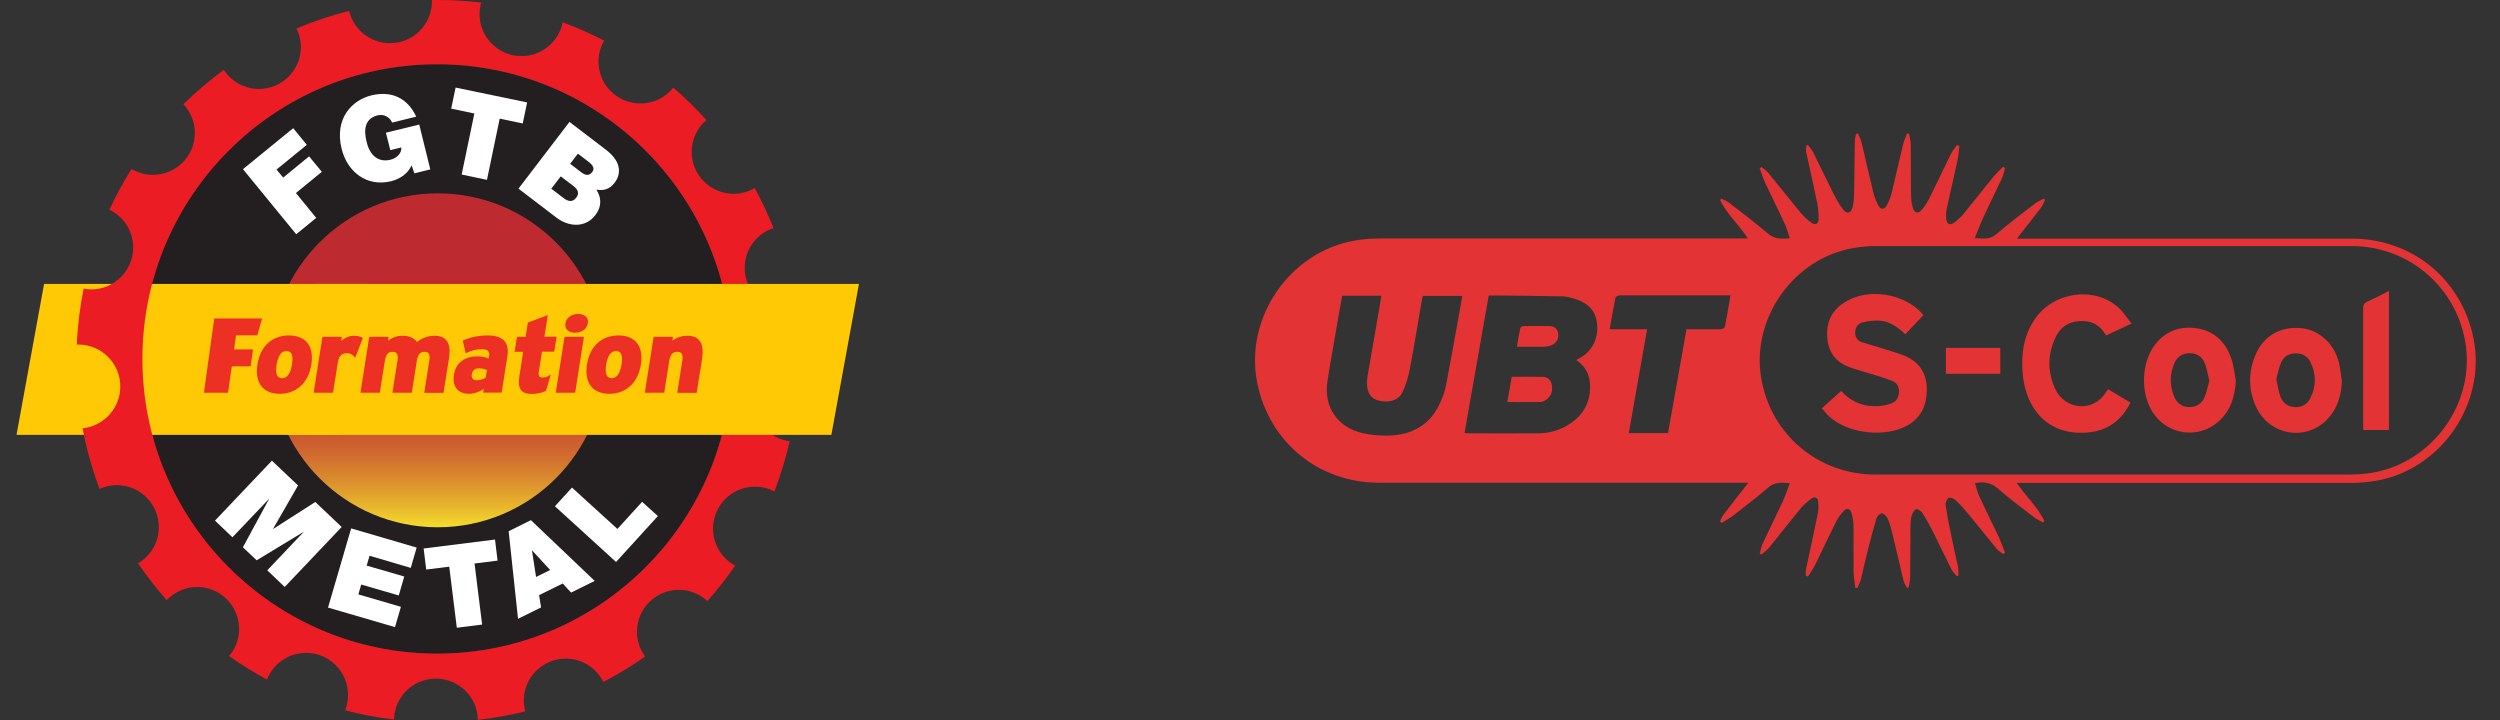 <?xml version="1.0" encoding="UTF-8"?> <svg xmlns="http://www.w3.org/2000/svg" xmlns:xlink="http://www.w3.org/1999/xlink" id="Layer_1" data-name="Layer 1" viewBox="0 0 165 47.55"><rect x="0" y="0" width="165" height="47.55" fill="#333333" stroke="none"/><defs><style> .cls-1 { fill: url(#linear-gradient); } .cls-2 { fill: #ed3024; } .cls-3 { fill: #ec1c24; } .cls-4 { fill: #fff; } .cls-5 { fill: #ffca05; } .cls-6 { fill: #e43334; } .cls-7 { fill: #231f20; } </style><linearGradient id="linear-gradient" x1="190" y1="-93.04" x2="190" y2="-70.99" gradientTransform="translate(-161.11 105.79)" gradientUnits="userSpaceOnUse"><stop offset=".44" stop-color="#bd2b31"></stop><stop offset=".53" stop-color="#be2e30"></stop><stop offset=".61" stop-color="#c13a30"></stop><stop offset=".69" stop-color="#c74e30"></stop><stop offset=".78" stop-color="#d0692f"></stop><stop offset=".86" stop-color="#db8d2e"></stop><stop offset=".94" stop-color="#e8b72d"></stop><stop offset="1" stop-color="#f4dc2d"></stop></linearGradient></defs><g><g><circle class="cls-7" cx="28.85" cy="23.69" r="19.45" transform="translate(5.08 52.48) rotate(-89.84)"></circle><circle class="cls-1" cx="28.89" cy="23.78" r="11.02"></circle><polygon class="cls-5" points="22.47 28.7 1.09 28.7 2.91 18.74 24.3 18.74 22.47 28.7"></polygon><path class="cls-3" d="m52.45,23.62c.09,0,.18,0,.27,0,0-1.1-.09-2.17-.25-3.23-.18.04-.36.06-.55.06-1.53,0-2.77-1.24-2.77-2.77,0-1.23.8-2.27,1.9-2.63-.36-.91-.78-1.79-1.24-2.64-.41.24-.88.38-1.39.38-1.53,0-2.77-1.24-2.77-2.77,0-.84.38-1.6.97-2.1-.68-.76-1.41-1.47-2.18-2.14-.51.64-1.29,1.05-2.17,1.05-1.53,0-2.77-1.24-2.77-2.77,0-.5.14-.97.37-1.38-.88-.46-1.79-.86-2.73-1.21-.25,1.27-1.37,2.23-2.72,2.23-1.53,0-2.77-1.24-2.77-2.77,0-.26.04-.52.11-.76-.94-.11-1.9-.17-2.87-.17-.13,0-.25,0-.38,0,0,.03,0,.05,0,.08,0,1.53-1.24,2.77-2.77,2.77-1.31,0-2.41-.91-2.7-2.13-1.19.3-2.35.69-3.47,1.16.18.37.29.78.29,1.22,0,1.53-1.24,2.77-2.77,2.77-.97,0-1.82-.5-2.32-1.26-.94.69-1.83,1.45-2.66,2.27.46.5.75,1.16.75,1.89,0,1.53-1.24,2.77-2.77,2.77-.51,0-.99-.14-1.41-.39-.54.86-1.03,1.76-1.46,2.69.93.45,1.57,1.4,1.57,2.49,0,1.53-1.24,2.77-2.77,2.77-.17,0-.34-.02-.5-.05-.24,1.2-.4,2.43-.45,3.69.03,0,.07,0,.1,0,1.53,0,2.77,1.24,2.77,2.77,0,1.43-1.09,2.61-2.49,2.76.26,1.38.64,2.71,1.12,4,.35-.16.74-.25,1.14-.25,1.53,0,2.77,1.24,2.77,2.77,0,1.02-.55,1.91-1.37,2.39.58.85,1.21,1.66,1.89,2.43.51-.53,1.22-.87,2.01-.87,1.53,0,2.77,1.24,2.77,2.77,0,.68-.25,1.31-.66,1.79.8.57,1.64,1.08,2.5,1.55.4-1.03,1.41-1.76,2.58-1.76,1.53,0,2.77,1.24,2.77,2.77,0,.36-.07.7-.19,1.02,1.05.28,2.12.48,3.22.61.04-1.5,1.26-2.7,2.77-2.7s2.74,1.21,2.77,2.72c1.07-.12,2.11-.31,3.13-.56-.06-.23-.1-.47-.1-.71,0-1.53,1.24-2.77,2.77-2.77,1.09,0,2.03.63,2.48,1.54.96-.5,1.88-1.06,2.76-1.68-.34-.46-.54-1.02-.54-1.63,0-1.53,1.24-2.77,2.77-2.77.72,0,1.38.28,1.88.74.66-.74,1.27-1.52,1.83-2.34-.87-.47-1.46-1.39-1.46-2.44,0-1.53,1.24-2.77,2.77-2.77.46,0,.9.11,1.28.32.41-1.07.75-2.18,1.01-3.32-1.35-.17-2.4-1.31-2.42-2.71-.02-1.53,1.2-2.79,2.73-2.81Zm-23.6,19.52c-10.74,0-19.45-8.71-19.45-19.45S18.11,4.24,28.85,4.24s19.45,8.71,19.45,19.45-8.71,19.45-19.45,19.45Z"></path><polygon class="cls-5" points="54.87 28.7 18.97 28.7 20.8 18.74 56.69 18.74 54.87 28.7"></polygon></g><g><path class="cls-4" d="m17.93,30.39l1.74,1.65-1.65,2.87h.01s2.78-1.78,2.78-1.78l1.74,1.65-3.76,3.96-1.15-1.1,2.41-2.54h-.01s-3.1,1.88-3.1,1.88l-.91-.86,1.73-3.19h-.01s-2.41,2.53-2.41,2.53l-1.15-1.1,3.76-3.96Z"></path><path class="cls-4" d="m23.16,34.87l4.34,1.27-.39,1.34-2.72-.8-.19.65,2.48.72-.36,1.25-2.48-.72-.19.65,2.81.82-.39,1.34-4.42-1.29,1.53-5.24Z"></path><path class="cls-4" d="m29.65,37.4l-1.52.19-.17-1.39,4.71-.59.17,1.39-1.52.19.5,4.03-1.67.21-.5-4.03Z"></path><path class="cls-4" d="m33.57,35.06l1.47-.73,4.21,4.01-1.56.77-.55-.6-1.56.77.13.81-1.52.75-.62-5.79Zm2.74,2.56l-1.19-1.29h-.01s.27,1.75.27,1.75l.93-.46Z"></path><path class="cls-4" d="m36.62,33.42l1.13-1.24,3,2.73,1.63-1.79,1.04.94-2.76,3.03-4.04-3.68Z"></path></g><g><path class="cls-4" d="m16.03,11.17l3.32-2.71.9,1.1-2,1.63.44.53,1.71-1.4.84,1.02-1.71,1.4,1.34,1.64-1.32,1.08-3.51-4.29Z"></path><path class="cls-4" d="m27.17,10.9c-.25.57-.77.91-1.36,1.06-1.59.39-2.88-.6-3.26-2.13-.51-2.05.73-3.23,1.94-3.53,1.37-.34,2.42.19,2.98,1.4l-1.59.39c-.16-.38-.56-.57-.95-.48-1.14.28-.8,1.47-.71,1.84.12.51.55,1.34,1.56,1.09.38-.1.73-.39.71-.81l-.73.18-.29-1.15,2.2-.54.73,2.96-1.05.26-.19-.54Z"></path><path class="cls-4" d="m31.3,7.49l-1.52-.32.29-1.39,4.72.98-.29,1.39-1.52-.32-.84,4.04-1.67-.35.84-4.04Z"></path><path class="cls-4" d="m37.59,8.05l2.41,1.84c1.16.89.91,1.73.56,2.18-.34.44-.74.52-1.2.45.29.44.42,1.04-.07,1.68-.67.88-1.79.76-2.57.16l-2.5-1.91,3.37-4.41Zm-1.21,4.4l.8.61c.28.22.59.33.85-.01.2-.26.15-.52-.17-.76l-.85-.65-.63.82Zm1.25-1.64l.72.55c.28.22.52.27.74-.01.17-.22.05-.44-.23-.66l-.72-.55-.51.67Z"></path></g><path class="cls-2" d="m31.89,25.92l.04-.25c-.27.18-.62.32-.96.32-.73,0-1.14-.44-1.01-1.27.13-.8.75-1.2,1.54-1.2.34,0,.56.06.75.15l.03-.18c.05-.32-.11-.44-.46-.44-.38,0-.69.07-1.08.27l-.2-.84c.49-.22,1.01-.34,1.66-.34,1.05,0,1.42.51,1.29,1.37l-.38,2.4h-1.21Zm.24-1.5c-.13-.06-.29-.11-.53-.11-.26,0-.42.14-.46.39-.04.23.06.4.34.4.21,0,.44-.08.58-.18l.08-.51Z"></path><path class="cls-2" d="m28,25.92l.33-2.1c.08-.48-.05-.6-.31-.6s-.43.13-.51.59l-.33,2.11h-1.28l.33-2.1c.08-.48-.06-.6-.32-.6s-.43.13-.51.59l-.33,2.11h-1.28l.58-3.69h1.28l-.04.25c.23-.17.54-.32.94-.32.51,0,.77.16.97.41.31-.22.64-.41,1.15-.41.84,0,1.12.54.96,1.51l-.36,2.26h-1.29Z"></path><path class="cls-2" d="m44.7,25.92l.33-2.1c.08-.48-.07-.6-.33-.6s-.45.13-.53.59l-.33,2.11h-1.28l.58-3.69h1.28l-.04.25c.26-.18.55-.32.99-.32.82,0,1.12.54.97,1.51l-.36,2.26h-1.29Z"></path><path class="cls-2" d="m40.21,25.99c-1.03,0-1.67-.65-1.47-1.93.2-1.29,1.04-1.92,2.08-1.92s1.68.63,1.48,1.92c-.2,1.27-1.05,1.93-2.08,1.93Zm.45-2.82c-.33,0-.55.27-.65.89-.1.61.03.9.36.9s.55-.29.65-.9c.1-.63-.03-.89-.36-.89Z"></path><path class="cls-2" d="m18.46,25.99c-1.03,0-1.67-.65-1.47-1.93.2-1.29,1.04-1.92,2.08-1.92s1.68.63,1.48,1.92c-.2,1.27-1.05,1.93-2.08,1.93Zm.45-2.82c-.33,0-.55.27-.65.89-.1.61.03.9.36.9s.55-.29.65-.9c.1-.63-.03-.89-.36-.89Z"></path><path class="cls-2" d="m23.45,23.62c-.14-.18-.3-.31-.55-.31-.31,0-.53.15-.6.6l-.32,2.01h-1.28l.58-3.69h1.28l-.04.27c.25-.21.52-.34.85-.34.27,0,.45.06.58.15l-.51,1.31Z"></path><path class="cls-2" d="m36.68,25.92l.58-3.69h1.28l-.58,3.69h-1.28Zm1.27-3.96c-.42,0-.7-.24-.63-.63.06-.36.41-.61.83-.61.44,0,.71.25.65.61-.06.39-.41.63-.85.63Z"></path><path class="cls-2" d="m36.04,25.8c-.27.12-.59.2-.96.2-.68,0-.94-.34-.8-1.18l.25-1.6h-.57l.16-.99h.57l.15-.94,1.32-.5-.23,1.43h.81l-.16.99h-.81l-.21,1.34c-.04.28.05.37.26.37.17,0,.32-.06.54-.2l-.33,1.08Z"></path><path class="cls-2" d="m16.99,22.13h-1.41l-.13.93h1.25l-.16,1.12h-1.24l-.25,1.74h-1.59l.68-4.9h3.16l-.32,1.12Z"></path></g><g><path class="cls-6" d="m133.08,31.84c.62.91,1.39,1.61,1.85,2.53-.03.04-.07.07-.1.11-.19-.11-.4-.2-.57-.33-.82-.63-1.65-1.25-2.43-1.93-.43-.37-.88-.44-1.48-.34.09.29.14.57.26.83.41.89.85,1.76,1.27,2.65.17.36.3.74.45,1.11-.04.03-.08.06-.12.1-.15-.12-.32-.22-.44-.36-.61-.74-1.2-1.49-1.81-2.23-.28-.34-.57-.67-.89-.97-.11-.11-.37-.2-.46-.15-.12.08-.22.32-.2.47.11.74.26,1.47.41,2.2.13.61.27,1.22.4,1.84.04.2.03.4.04.61-.04.02-.07.03-.11.05-.11-.14-.26-.27-.34-.43-.43-.84-.83-1.7-1.25-2.54-.21-.41-.43-.82-.68-1.2-.08-.13-.32-.28-.41-.25-.14.06-.25.26-.3.43-.07.23-.08.48-.08.72-.01,1.11,0,2.22-.02,3.34,0,.22-.06.45-.1.67l-.11.03c-.08-.16-.19-.32-.23-.5-.25-1.04-.49-2.08-.74-3.11-.08-.33-.17-.66-.31-.97-.07-.15-.24-.32-.38-.34-.1-.01-.3.19-.35.33-.2.66-.38,1.33-.55,2-.17.66-.31,1.33-.47,1.99-.05.21-.16.4-.24.6h-.14c-.04-.35-.1-.68-.11-1.02-.01-1.01,0-2.03-.01-3.04,0-.3-.05-.61-.14-.9-.08-.28-.3-.33-.5-.12-.2.21-.38.46-.51.72-.47.93-.91,1.88-1.37,2.82-.14.28-.32.53-.48.79-.05-.01-.09-.03-.14-.04,0-.14-.02-.29,0-.42.25-1.2.53-2.41.77-3.61.06-.29.07-.59.04-.88-.02-.25-.23-.35-.43-.2-.26.19-.52.41-.73.66-.7.85-1.38,1.72-2.07,2.57-.14.18-.34.32-.51.47-.04-.03-.08-.05-.12-.08.07-.22.11-.46.21-.67.43-.93.89-1.84,1.32-2.77.17-.37.29-.76.46-1.19-.57-.05-1.01-.08-1.42.28-.75.65-1.54,1.25-2.32,1.86-.24.18-.5.32-.76.48-.04-.03-.07-.06-.11-.09.07-.15.12-.31.22-.43.42-.56.86-1.12,1.29-1.67.1-.13.2-.26.36-.46-.21,0-.35,0-.48,0-7.96,0-15.93,0-23.89,0-3.99,0-7.25-2.67-8.04-6.58-.87-4.3,2.15-8.69,6.48-9.41.52-.09,1.05-.13,1.58-.13,7.95,0,15.9,0,23.86,0,.13,0,.26,0,.46,0-.58-.91-1.38-1.6-1.83-2.53.02-.03.05-.07.07-.1.16.08.34.14.49.25.87.67,1.75,1.33,2.59,2.05.42.36.86.38,1.44.31-.11-.33-.18-.65-.32-.94-.43-.92-.88-1.82-1.31-2.74-.14-.3-.23-.62-.35-.94l.12-.08c.14.12.31.22.42.36.73.88,1.43,1.78,2.17,2.67.2.24.44.46.7.65.25.18.47.08.48-.23.01-.37-.03-.75-.1-1.11-.23-1.11-.48-2.21-.72-3.32-.03-.14,0-.29,0-.43.04-.01.08-.03.11-.04.12.16.26.31.35.48.44.89.86,1.78,1.31,2.67.19.38.4.76.66,1.1.25.33.52.26.63-.14.07-.27.09-.56.1-.85.02-1.19.03-2.38.05-3.57,0-.14.06-.29.09-.43.04,0,.08-.01.12-.02.08.2.19.4.24.62.25,1.05.48,2.1.74,3.15.08.33.19.66.35.96.16.31.4.32.57.01.15-.27.26-.58.34-.89.25-1.04.48-2.08.73-3.11.06-.25.17-.48.26-.73h.14c.04.23.1.45.11.68.01,1.12,0,2.25.02,3.37,0,.26.03.53.1.78.11.43.36.5.64.16.21-.25.38-.54.52-.83.46-.92.89-1.84,1.34-2.76.11-.23.28-.44.43-.65.05.02.1.04.16.06-.04.33-.06.66-.13.98-.23,1.06-.48,2.12-.71,3.19-.05.21-.05.44-.03.66.04.33.24.43.51.24.23-.16.45-.36.63-.58.67-.82,1.32-1.65,1.99-2.47.19-.23.41-.42.62-.64.04.03.09.05.13.08-.06.21-.09.43-.18.62-.4.87-.83,1.73-1.23,2.59-.2.44-.38.9-.59,1.42.55.02.97.11,1.38-.23.84-.71,1.72-1.38,2.59-2.05.17-.13.38-.22.58-.33.03.03.06.06.09.08-.08.17-.14.35-.25.5-.44.59-.91,1.16-1.36,1.74-.07.08-.13.17-.24.32h.45c7.21,0,14.43,0,21.64,0,3.99,0,7.25,2.67,8.04,6.58.87,4.3-2.15,8.69-6.48,9.41-.51.08-1.03.13-1.54.13-7.21,0-14.43,0-21.64,0-.13,0-.26,0-.45,0Zm6.36-.52c5.22,0,10.44,0,15.66,0,.35,0,.7-.02,1.05-.06,4.06-.45,7.09-4.27,6.61-8.32-.46-3.84-3.68-6.7-7.56-6.7-10.48,0-20.95,0-31.43,0-.48,0-.97.05-1.44.13-3.98.68-6.79,4.69-6.08,8.66.66,3.68,3.78,6.29,7.52,6.29,5.22,0,10.44,0,15.66,0Zm-41.18-11.84c-.53,3.04-1.07,6.06-1.6,9.09.1.01.16.03.22.03,1.54,0,3.08.01,4.62,0,.68,0,1.33-.17,1.92-.51.83-.48,1.37-1.17,1.5-2.13.11-.88-.09-1.66-.89-2.2.12-.07.22-.12.31-.17.8-.48,1.2-1.36,1.05-2.35-.14-.88-.75-1.33-1.56-1.55-.22-.06-.45-.12-.68-.13-1.42-.03-2.84-.04-4.26-.06-.21,0-.41,0-.65,0Zm-4.34.02c-.03.09-.06.18-.07.26-.27,1.56-.52,3.12-.82,4.68-.1.51-.26,1.03-.49,1.49-.26.51-.91.67-1.54.51-.48-.12-.73-.44-.77-.98-.02-.2-.01-.4.02-.59.24-1.42.49-2.84.74-4.26.06-.36.12-.72.18-1.09h-2.59c-.09.49-.17.95-.25,1.42-.24,1.41-.5,2.81-.72,4.23-.25,1.68.64,3.01,2.29,3.41.56.13,1.15.18,1.73.17,1.61-.04,2.83-.74,3.47-2.28.14-.32.27-.66.33-1,.28-1.45.54-2.9.8-4.34.1-.53.18-1.05.28-1.6h-2.58Zm17.39,2.23c.14,0,.26,0,.38,0,.63,0,1.26,0,1.88,0,.09,0,.25-.08.27-.15.14-.68.25-1.36.37-2.09h-.72c-2.18,0-4.36,0-6.54,0-.12,0-.32.08-.33.15-.14.68-.25,1.36-.38,2.09h2.47c-.41,2.31-.81,4.57-1.21,6.85h2.59c.4-2.28.81-4.54,1.22-6.85Z"></path><path class="cls-6" d="m126.95,20.79c-.41.43-.8.85-1.2,1.27-.51-.48-1.04-.86-1.72-.9-.36-.02-.74.03-1.1.12-.29.07-.47.31-.49.64-.01.33.15.56.44.66.51.18,1.03.3,1.54.47.46.15.93.28,1.37.47.92.41,1.37,1.15,1.38,2.14.01.99-.31,1.84-1.21,2.38-1.47.88-4.02.6-5.26-.58-.16-.15-.29-.32-.46-.51.44-.39.85-.76,1.28-1.15.68.76,1.53,1.07,2.52,1,.27-.02.55-.08.8-.18.33-.12.48-.4.49-.75.01-.33-.12-.6-.42-.72-.45-.18-.91-.32-1.37-.46-.5-.16-1.02-.28-1.51-.47-.87-.33-1.36-.98-1.43-1.92-.08-.97.25-1.75,1.07-2.3,1.54-1.05,4.06-.67,5.27.79Z"></path><path class="cls-6" d="m140.7,21.35c-.61.28-1.14.53-1.7.79-.34-.6-.82-.93-1.5-.95-.82-.03-1.45.3-1.81,1.03-.56,1.13-.57,2.3-.05,3.44.62,1.37,2.47,1.59,3.32.27.05-.07.1-.14.17-.24.49.29.98.58,1.48.88-.6,1.21-1.54,1.87-2.86,1.98-2.65.21-4.05-1.63-4.25-3.86-.12-1.29.05-2.53.8-3.63,1.24-1.82,3.95-2.19,5.54-.74.32.29.55.67.85,1.05Z"></path><path class="cls-6" d="m147.57,25.09c-.06,1.07-.34,2.02-1.16,2.74-1.33,1.17-3.35.88-4.32-.6-.82-1.26-.78-3.23.11-4.44.7-.94,1.66-1.29,2.79-1.12,1.18.18,1.92.93,2.29,2.04.15.44.19.92.28,1.38Zm-1.76.02c-.1-.39-.15-.78-.29-1.13-.18-.45-.55-.68-1.04-.67-.48.01-.82.27-.99.7-.29.71-.29,1.44,0,2.16.18.43.52.69.99.7.48.01.84-.23,1.02-.65.15-.35.21-.73.32-1.1Z"></path><path class="cls-6" d="m154.57,25.1c-.04.94-.27,1.8-.91,2.51-1.4,1.55-3.88,1.16-4.76-.76-.51-1.11-.52-2.27-.05-3.4.51-1.25,1.6-1.89,2.93-1.8,1.21.08,2.23.95,2.57,2.22.11.4.14.82.21,1.23Zm-4.33-.05c.09.39.14.77.26,1.11.16.44.51.69.98.71.46.02.81-.2,1.01-.61.39-.78.38-1.57.01-2.34-.19-.4-.53-.6-.98-.6-.45,0-.8.21-.97.61-.15.36-.22.75-.32,1.12Z"></path><path class="cls-6" d="m157.67,19.2v9.18h-1.69c0-.1-.01-.2-.01-.31,0-2.57,0-5.15,0-7.72,0-.21.05-.34.25-.43.48-.22.94-.46,1.46-.72Z"></path><path class="cls-6" d="m128.43,22.96h3.59v1.71h-3.59v-1.71Z"></path><path class="cls-6" d="m99.48,26.54c.1-.56.2-1.11.29-1.67.7,0,1.37-.01,2.05,0,.29,0,.53.18.59.49.07.36.03.71-.28.96-.13.1-.29.21-.44.21-.73.02-1.46,0-2.21,0Z"></path><path class="cls-6" d="m100.12,22.89c.07-.44.13-.84.22-1.23.01-.06.13-.14.21-.14.56,0,1.12-.01,1.68,0,.27,0,.53.1.6.42.08.33-.06.66-.36.81-.11.06-.25.09-.37.12-.11.02-.22.02-.33.02-.54,0-1.07,0-1.64,0Z"></path></g></svg> 